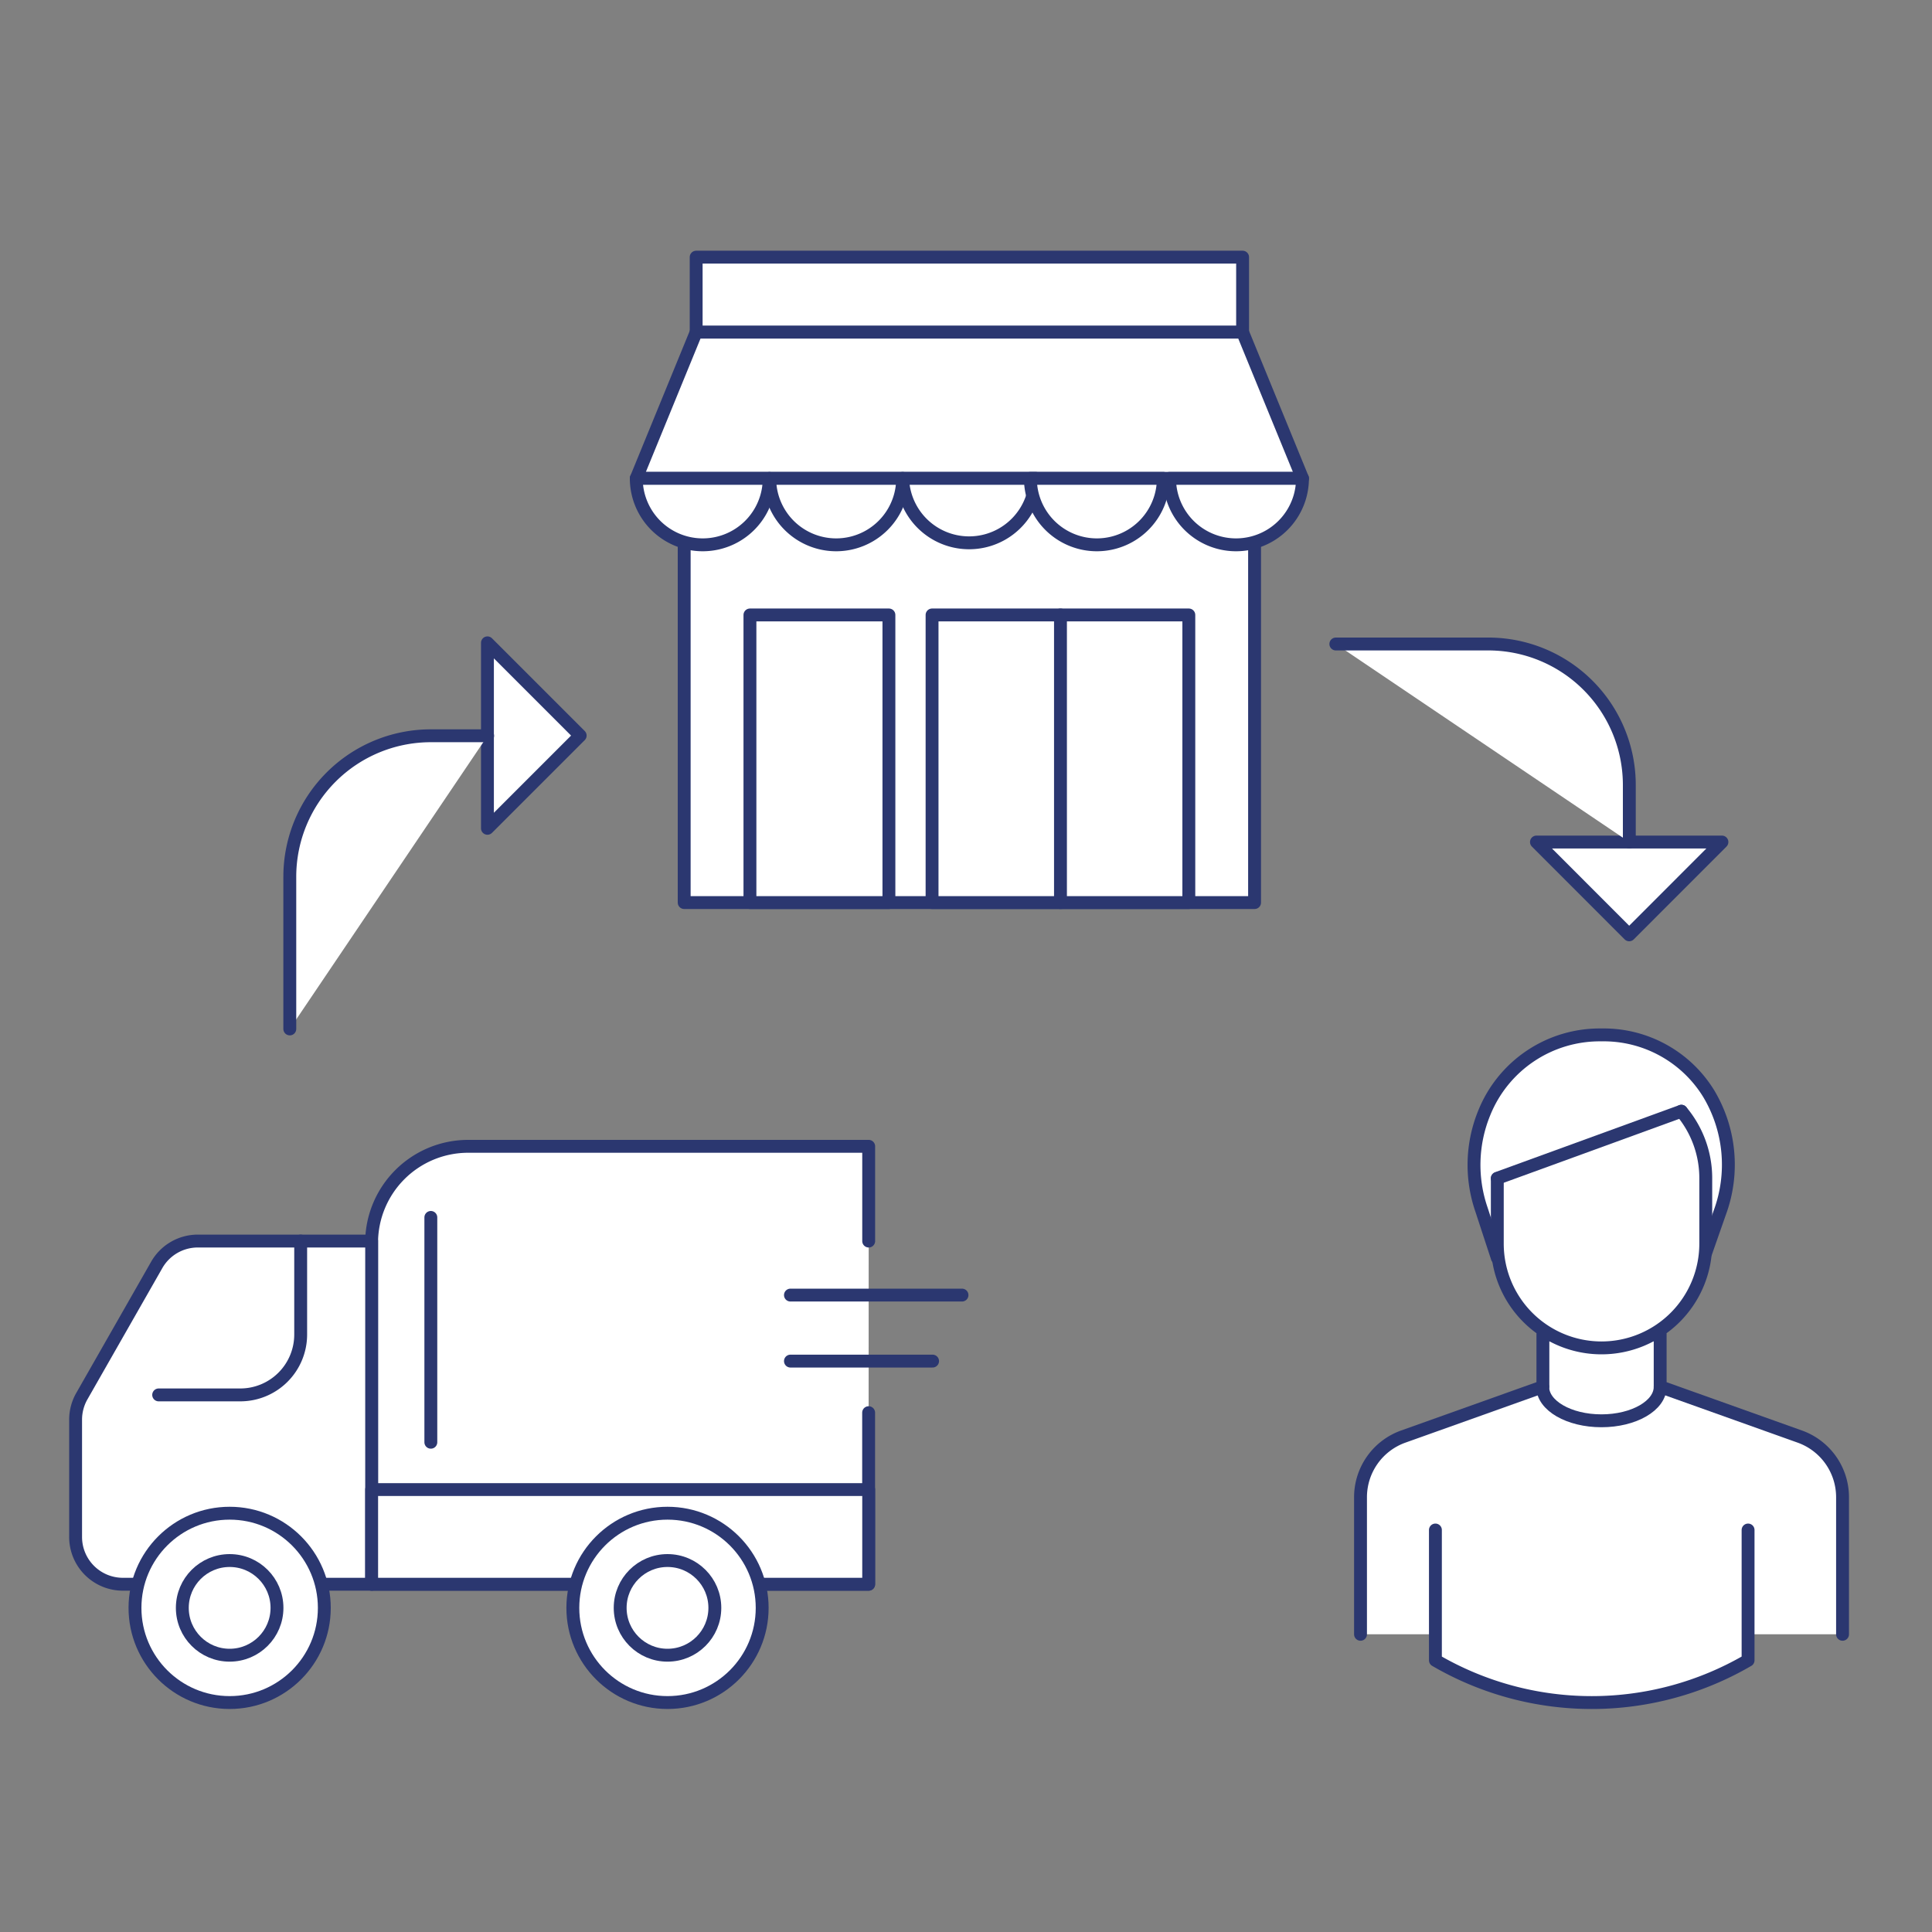 <svg id="Layer_1" data-name="Layer 1" xmlns="http://www.w3.org/2000/svg" viewBox="0 0 300 300"><rect x="0" y="0" width="300" height="300" fill="#808080" stroke="none"/><path d="M232.5,195.32l-2.45-7.48a21.31,21.31,0,0,1,.44-15.07,19.33,19.33,0,0,1,18.19-12.07,19.14,19.14,0,0,1,16.65,9.12,21.48,21.48,0,0,1,1.72,18.47l-2.18,6.23" style="fill:#fff;stroke:#2b3770;stroke-linecap:round;stroke-linejoin:round;stroke-width:2px"/><path d="M286.11,253.77V232.46a10,10,0,0,0-6.61-9.38l-21.71-7.75v-8.1H239.58v8.1l-21.71,7.75a10,10,0,0,0-6.61,9.38v21.31" style="fill:#fff;stroke:#2b3770;stroke-linecap:round;stroke-linejoin:round;stroke-width:2px"/><path d="M261.08,172.55A16.13,16.13,0,0,1,264.87,183v10.11a16.19,16.19,0,0,1-16.19,16.19h0a16.18,16.18,0,0,1-16.18-16.19V183" style="fill:#fff;stroke:#2b3770;stroke-linecap:round;stroke-linejoin:round;stroke-width:2px"/><path d="M271.44,237.58v20.23h0a48.18,48.18,0,0,1-48.55,0h0V237.58" style="fill:#fff;stroke:#2b3770;stroke-linecap:round;stroke-linejoin:round;stroke-width:2px"/><path d="M257.79,215.35c0,2.91-4.08,5.27-9.12,5.27s-9.12-2.36-9.12-5.27" style="fill:none;stroke:#2b3770;stroke-linecap:round;stroke-linejoin:round;stroke-width:2px"/><line x1="232.5" y1="182.96" x2="261.08" y2="172.55" style="fill:none;stroke:#2b3770;stroke-linecap:round;stroke-linejoin:round;stroke-width:2px"/><path d="M134.89,192.71V178H72.7a15,15,0,0,0-15,15v53h77.18V219.36" style="fill:#fff;stroke:#2b3770;stroke-linecap:round;stroke-linejoin:round;stroke-width:2px"/><line x1="122.74" y1="201.1" x2="149.38" y2="201.1" style="fill:#fff;stroke:#2b3770;stroke-linecap:round;stroke-linejoin:round;stroke-width:2px"/><line x1="122.74" y1="211.35" x2="144.81" y2="211.35" style="fill:#fff;stroke:#2b3770;stroke-linecap:round;stroke-linejoin:round;stroke-width:2px"/><path d="M19.11,246h38.6V192.71h-27a7.34,7.34,0,0,0-6.37,3.7L12.74,216.74a7.39,7.39,0,0,0-1,3.64v18.28A7.34,7.34,0,0,0,19.11,246Z" style="fill:#fff;stroke:#2b3770;stroke-linecap:round;stroke-linejoin:round;stroke-width:2px"/><rect x="57.71" y="231.3" width="77.18" height="14.7" transform="translate(192.6 477.3) rotate(-180)" style="fill:#fff;stroke:#2b3770;stroke-linecap:round;stroke-linejoin:round;stroke-width:2px"/><circle cx="103.65" cy="249.67" r="9.19" style="fill:#fff;stroke:#2b3770;stroke-linecap:round;stroke-linejoin:round;stroke-width:2px"/><circle cx="103.65" cy="249.67" r="14.7" style="fill:#fff;stroke:#2b3770;stroke-linecap:round;stroke-linejoin:round;stroke-width:2px"/><circle cx="103.65" cy="249.67" r="7.35" style="fill:#fff;stroke:#2b3770;stroke-linecap:round;stroke-linejoin:round;stroke-width:2px"/><circle cx="35.66" cy="249.67" r="14.7" style="fill:#fff;stroke:#2b3770;stroke-linecap:round;stroke-linejoin:round;stroke-width:2px"/><circle cx="35.66" cy="249.67" r="7.35" style="fill:#fff;stroke:#2b3770;stroke-linecap:round;stroke-linejoin:round;stroke-width:2px"/><path d="M24.64,216.6H37.3a9.38,9.38,0,0,0,9.39-9.39v-14.5" style="fill:#fff;stroke:#2b3770;stroke-linecap:round;stroke-linejoin:round;stroke-width:2px"/><line x1="66.9" y1="189.04" x2="66.9" y2="223.95" style="fill:#fff;stroke:#2b3770;stroke-linecap:round;stroke-linejoin:round;stroke-width:2px"/><rect x="108.1" y="39.93" width="84.85" height="11.65" style="fill:#fff;stroke:#2b3770;stroke-linecap:round;stroke-linejoin:round;stroke-width:2px"/><rect x="106.24" y="74.28" width="88.57" height="65.87" style="fill:#fff;stroke:#2b3770;stroke-linecap:round;stroke-linejoin:round;stroke-width:2px"/><polygon points="192.95 51.58 150.52 51.58 108.1 51.58 98.8 74.28 150.52 74.28 202.25 74.28 192.95 51.58" style="fill:#fff;stroke:#2b3770;stroke-linecap:round;stroke-linejoin:round;stroke-width:2px"/><rect x="116.45" y="95.49" width="21.58" height="44.66" style="fill:#fff;stroke:#2b3770;stroke-linecap:round;stroke-linejoin:round;stroke-width:2px"/><rect x="144.73" y="95.49" width="39.87" height="44.66" style="fill:#fff;stroke:#2b3770;stroke-linecap:round;stroke-linejoin:round;stroke-width:2px"/><line x1="164.67" y1="95.49" x2="164.67" y2="140.15" style="fill:#fff;stroke:#2b3770;stroke-linecap:round;stroke-linejoin:round;stroke-width:2px"/><path d="M98.8,74.28a10.32,10.32,0,1,0,20.64,0Z" style="fill:#fff;stroke:#2b3770;stroke-linecap:round;stroke-linejoin:round;stroke-width:2px"/><path d="M119.52,74.28a10.32,10.32,0,1,0,20.64,0Z" style="fill:#fff;stroke:#2b3770;stroke-linecap:round;stroke-linejoin:round;stroke-width:2px"/><path d="M140.16,74.28a10.33,10.33,0,0,0,20.65,0Z" style="fill:#fff;stroke:#2b3770;stroke-linecap:round;stroke-linejoin:round;stroke-width:2px"/><path d="M160,74.28a10.32,10.32,0,0,0,20.64,0Z" style="fill:#fff;stroke:#2b3770;stroke-linecap:round;stroke-linejoin:round;stroke-width:2px"/><path d="M181.61,74.28a10.32,10.32,0,1,0,20.64,0Z" style="fill:#fff;stroke:#2b3770;stroke-linecap:round;stroke-linejoin:round;stroke-width:2px"/><polygon points="75.69 118.15 75.69 128.62 90.09 114.22 75.69 99.82 75.69 110.29 75.69 118.15" style="fill:#fff;stroke:#2b3770;stroke-linecap:round;stroke-linejoin:round;stroke-width:2px"/><path d="M45,159.77V136.15h0a21.9,21.9,0,0,1,21.89-21.9h8.83" style="fill:#fff;stroke:#2b3770;stroke-linecap:round;stroke-linejoin:round;stroke-width:2px"/><polygon points="249.05 130.75 238.58 130.75 252.98 145.16 267.38 130.75 256.91 130.75 249.05 130.75" style="fill:#fff;stroke:#2b3770;stroke-linecap:round;stroke-linejoin:round;stroke-width:2px"/><path d="M207.43,100h23.62A21.9,21.9,0,0,1,253,121.92v8.83" style="fill:#fff;stroke:#2b3770;stroke-linecap:round;stroke-linejoin:round;stroke-width:2px"/></svg>